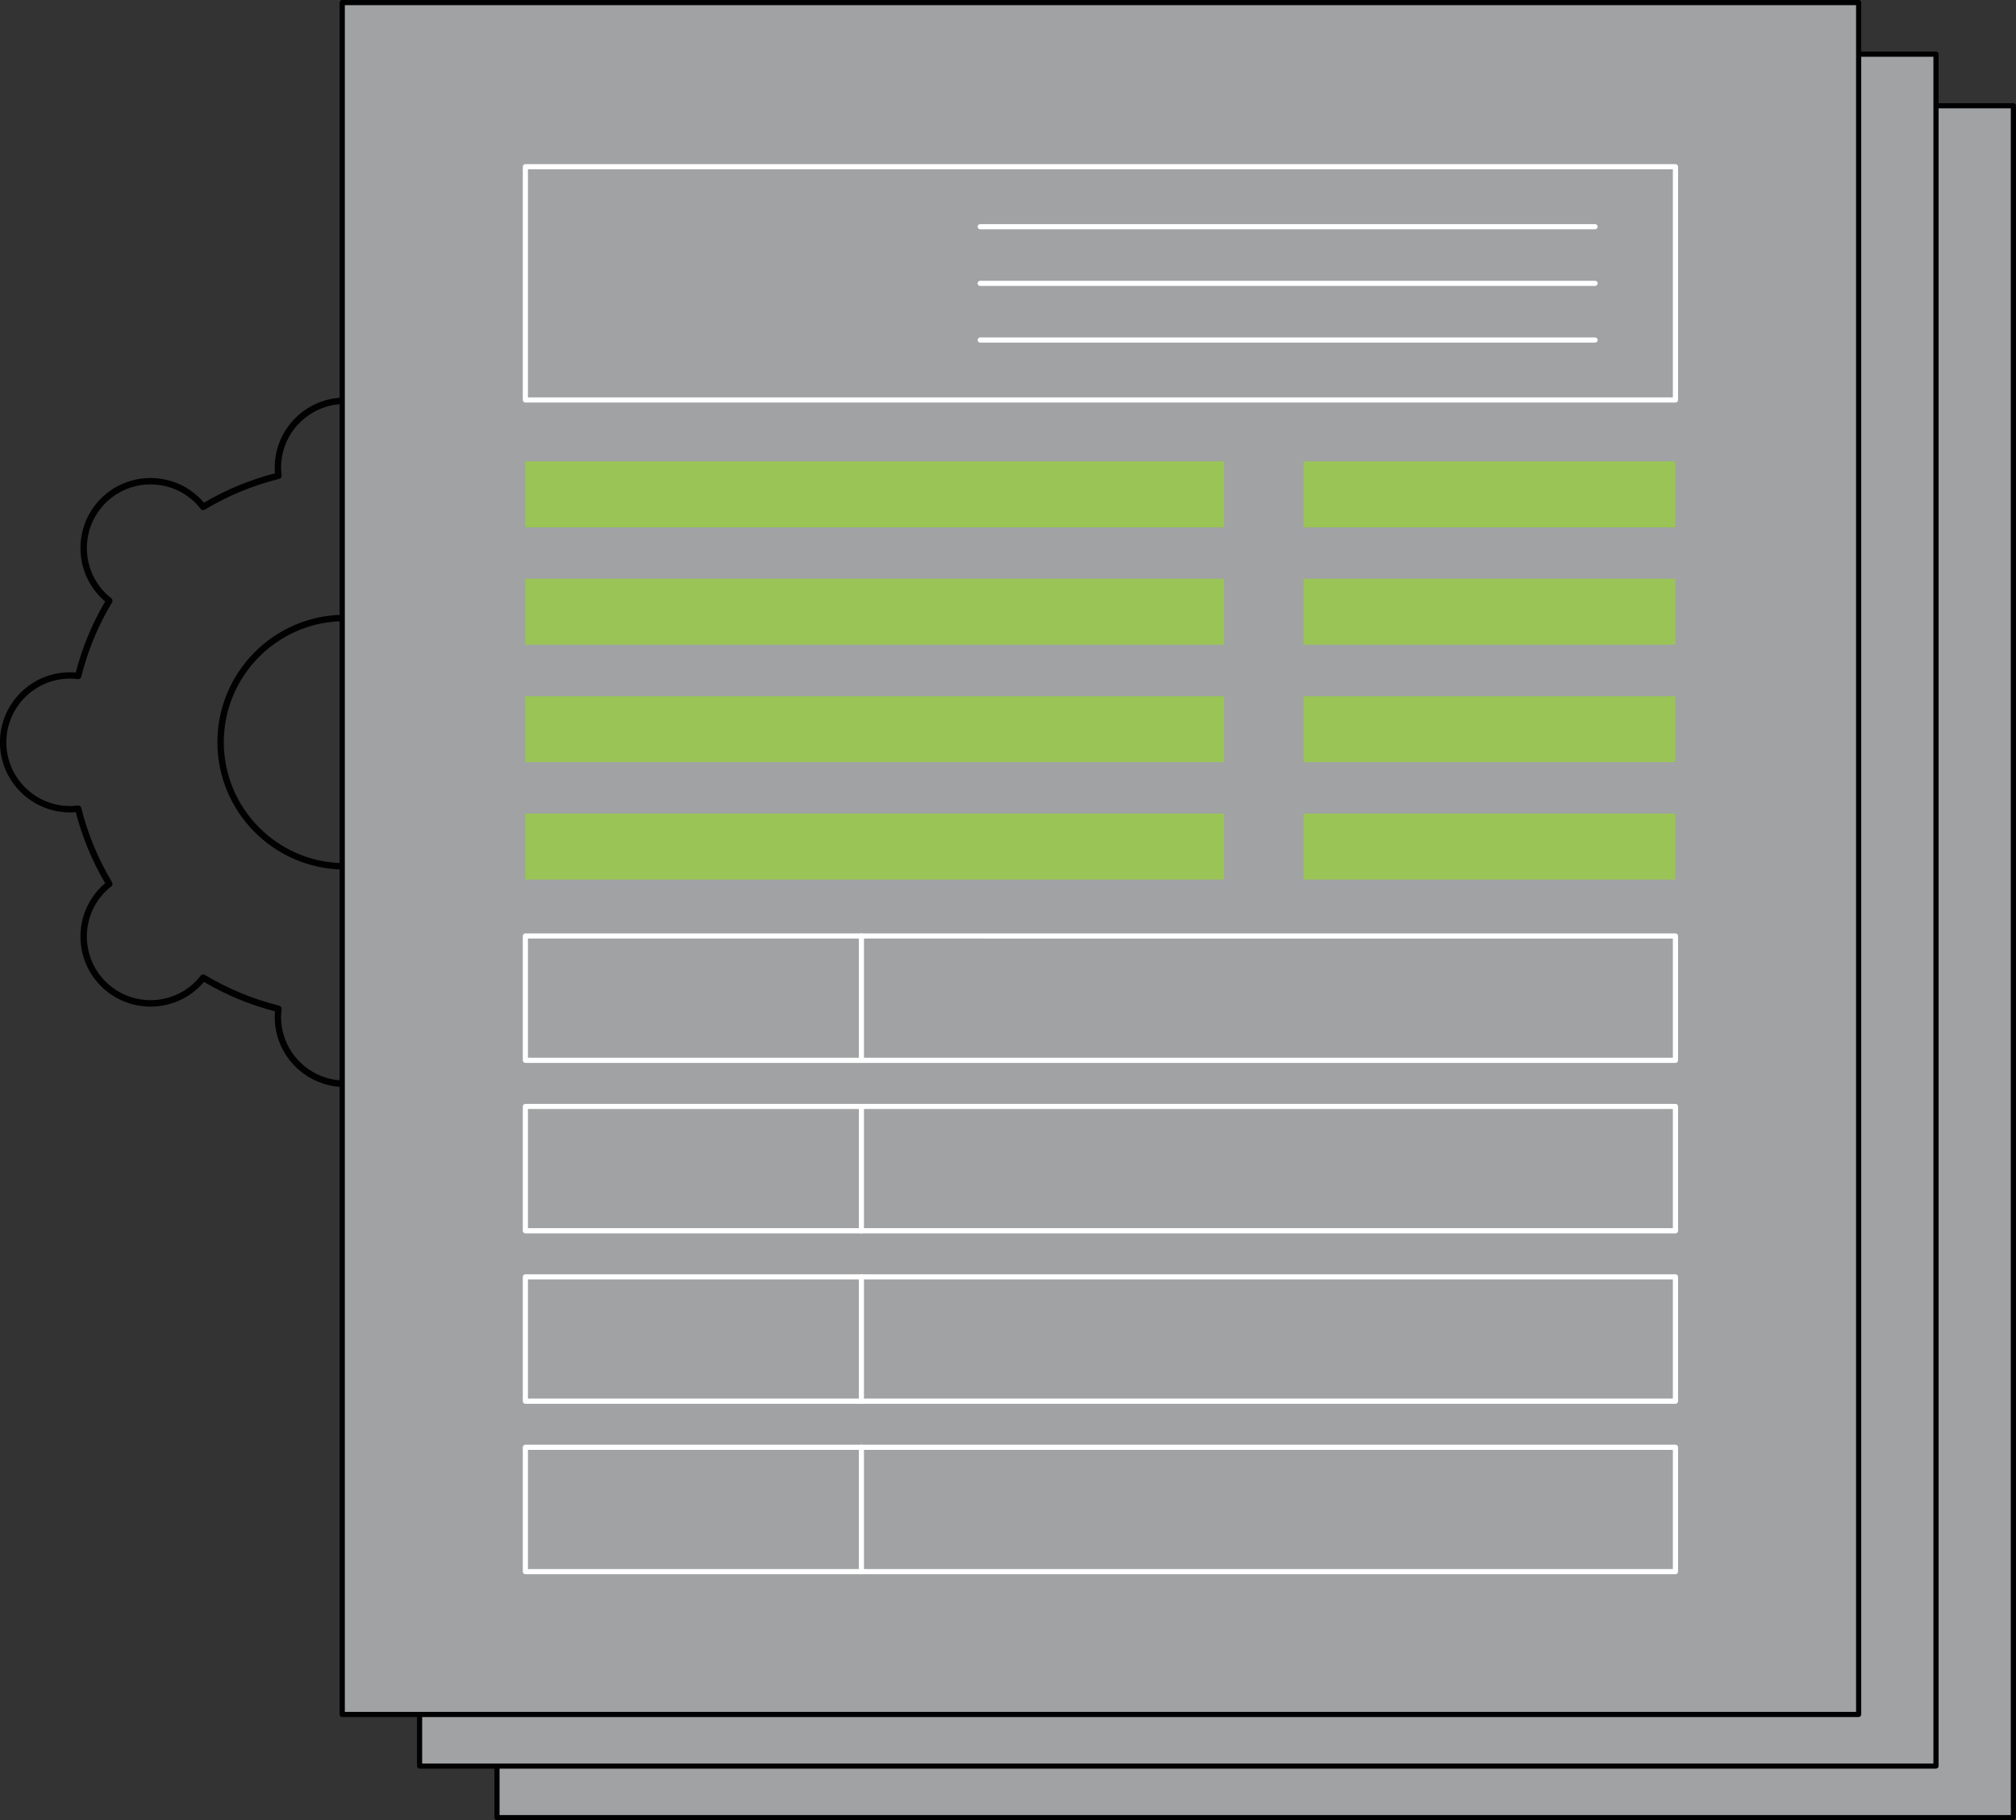 <?xml version="1.0" encoding="UTF-8"?> <svg xmlns="http://www.w3.org/2000/svg" id="Layer_1" data-name="Layer 1" version="1.1" viewBox="0 0 368.61 332.82"><rect x="0" y="0" width="368.61" height="332.82" fill="#333333" stroke="none"/><defs><style> .cls-1 { fill: #010101; } .cls-1, .cls-2, .cls-3, .cls-4 { stroke-width: 0px; } .cls-2 { fill: #9ac456; } .cls-3 { fill: #fff; } .cls-4 { fill: #a0a2a4; } </style></defs><polygon class="cls-4" points="368.14 332.35 90.87 332.35 90.87 19.34 368.14 19.34 368.14 332.35 368.14 332.35"></polygon><path class="cls-1" d="M91.34,331.88h276.32V19.81H91.34v312.07h0ZM368.14,332.82H90.87c-.26,0-.47-.21-.47-.47V19.34c0-.26.21-.47.47-.47h277.27c.26,0,.47.21.47.47v313.01c0,.26-.21.47-.47.47h0Z"></path><polygon class="cls-4" points="353.99 322.92 76.72 322.92 76.72 9.9 353.99 9.9 353.99 322.92 353.99 322.92"></polygon><path class="cls-1" d="M77.19,322.45h276.32V10.38H77.19v312.07h0ZM353.99,323.39H76.72c-.26,0-.47-.21-.47-.47V9.9c0-.26.21-.47.47-.47h277.27c.26,0,.47.21.47.47v313.01c0,.26-.21.47-.47.47h0Z"></path><polygon class="cls-4" points="339.84 313.49 62.57 313.49 62.57 .47 339.84 .47 339.84 313.49 339.84 313.49"></polygon><path class="cls-1" d="M63.05,313.01h276.32V.94H63.05v312.07h0ZM339.84,313.96H62.57c-.26,0-.47-.21-.47-.47V.47c0-.26.21-.47.47-.47h277.27c.26,0,.47.21.47.47v313.01c0,.26-.21.47-.47.47h0Z"></path><g><path class="cls-3" d="M96.53,72.66h209.34V30.95H96.53v41.71h0ZM306.35,73.6H96.06c-.26,0-.47-.21-.47-.47V30.48c0-.26.21-.47.47-.47h210.29c.26,0,.47.21.47.47v42.65c0,.26-.21.47-.47.47h0Z"></path><path class="cls-3" d="M291.65,41.92h-112.43c-.26,0-.47-.21-.47-.47s.21-.47.47-.47h112.43c.26,0,.47.21.47.47s-.21.47-.47.47h0Z"></path><path class="cls-3" d="M291.65,52.28h-112.43c-.26,0-.47-.21-.47-.47s.21-.47.47-.47h112.43c.26,0,.47.21.47.47s-.21.47-.47.47h0Z"></path><path class="cls-3" d="M291.65,62.64h-112.43c-.26,0-.47-.21-.47-.47s.21-.47.47-.47h112.43c.26,0,.47.21.47.47s-.21.47-.47.47h0Z"></path></g><polygon class="cls-2" points="223.83 96.42 96.06 96.42 96.06 84.36 223.83 84.36 223.83 96.42 223.83 96.42"></polygon><polygon class="cls-2" points="306.35 96.42 238.36 96.42 238.36 84.36 306.35 84.36 306.35 96.42 306.35 96.42"></polygon><polygon class="cls-2" points="223.83 117.88 96.06 117.88 96.06 105.82 223.83 105.82 223.83 117.88 223.83 117.88"></polygon><polygon class="cls-2" points="306.35 117.88 238.36 117.88 238.36 105.82 306.35 105.82 306.35 117.88 306.35 117.88"></polygon><polygon class="cls-2" points="223.83 139.35 96.06 139.35 96.06 127.29 223.83 127.29 223.83 139.35 223.83 139.35"></polygon><polygon class="cls-2" points="306.35 139.35 238.36 139.35 238.36 127.29 306.35 127.29 306.35 139.35 306.35 139.35"></polygon><polygon class="cls-2" points="223.83 160.82 96.06 160.82 96.06 148.76 223.83 148.76 223.83 160.82 223.83 160.82"></polygon><polygon class="cls-2" points="306.35 160.82 238.36 160.82 238.36 148.76 306.35 148.76 306.35 160.82 306.35 160.82"></polygon><g><path class="cls-3" d="M96.53,193.41h209.34v-21.8H96.53v21.8h0ZM306.35,194.35H96.06c-.26,0-.47-.21-.47-.47v-22.74c0-.26.21-.47.47-.47h210.29c.26,0,.47.21.47.47v22.74c0,.26-.21.47-.47.47h0Z"></path><path class="cls-3" d="M157.5,194.35c-.26,0-.47-.21-.47-.47v-22.74c0-.26.21-.47.47-.47s.47.21.47.47v22.74c0,.26-.21.47-.47.47h0Z"></path><path class="cls-3" d="M96.53,224.57h209.34v-21.8H96.53v21.8h0ZM306.35,225.52H96.06c-.26,0-.47-.21-.47-.47v-22.74c0-.26.21-.47.47-.47h210.29c.26,0,.47.21.47.47v22.74c0,.26-.21.47-.47.47h0Z"></path><path class="cls-3" d="M157.5,225.52c-.26,0-.47-.21-.47-.47v-22.74c0-.26.21-.47.47-.47s.47.21.47.47v22.74c0,.26-.21.47-.47.47h0Z"></path><path class="cls-3" d="M96.53,255.73h209.34v-21.8H96.53v21.8h0ZM306.35,256.68H96.06c-.26,0-.47-.21-.47-.47v-22.74c0-.26.21-.47.47-.47h210.29c.26,0,.47.21.47.47v22.74c0,.26-.21.47-.47.47h0Z"></path><path class="cls-3" d="M157.5,256.68c-.26,0-.47-.21-.47-.47v-22.74c0-.26.21-.47.47-.47s.47.21.47.47v22.74c0,.26-.21.47-.47.47h0Z"></path><path class="cls-3" d="M96.53,286.9h209.34v-21.8H96.53v21.8h0ZM306.35,287.84H96.06c-.26,0-.47-.21-.47-.47v-22.74c0-.26.21-.47.47-.47h210.29c.26,0,.47.21.47.47v22.74c0,.26-.21.47-.47.47h0Z"></path><path class="cls-3" d="M157.5,287.84c-.26,0-.47-.21-.47-.47v-22.74c0-.26.21-.47.47-.47s.47.21.47.47v22.74c0,.26-.21.47-.47.47h0Z"></path><g><path class="cls-1" d="M39.75,135.7c0,12.69,10.2,23.03,22.83,23.29v-1.17c-11.99-.25-21.66-10.08-21.66-22.12s9.68-21.87,21.66-22.12v-1.17c-12.63.25-22.83,10.6-22.83,23.29Z"></path><path class="cls-1" d="M62.57,197.56c-6.21-.25-11.18-5.36-11.18-11.63,0-.43.03-.89.1-1.41.03-.29-.15-.56-.44-.64-4.8-1.19-9.37-3.08-13.6-5.63-.09-.06-.2-.08-.3-.08-.17,0-.35.08-.46.23-.33.41-.63.76-.93,1.07-4.54,4.54-11.93,4.54-16.47,0-4.54-4.54-4.54-11.93,0-16.47.3-.3.64-.6,1.06-.93.23-.18.29-.51.14-.76-2.55-4.23-4.44-8.8-5.63-13.59-.07-.29-.34-.47-.64-.44-.53.06-.98.1-1.41.1-6.43,0-11.65-5.22-11.65-11.65s5.23-11.65,11.65-11.65c.43,0,.89.03,1.41.1.3.03.57-.15.64-.44,1.19-4.79,3.08-9.37,5.63-13.59.15-.25.09-.58-.14-.76-.41-.33-.76-.63-1.06-.93-4.54-4.54-4.54-11.93,0-16.48,4.54-4.54,11.93-4.54,16.47,0,.3.3.61.65.93,1.07.18.23.51.29.76.14,4.23-2.55,8.8-4.44,13.6-5.63.29-.07.47-.34.44-.64-.06-.52-.1-.98-.1-1.41,0-6.26,4.97-11.38,11.18-11.63v-1.17c-6.85.25-12.34,5.89-12.34,12.79,0,.33.02.67.05,1.04-4.57,1.18-8.93,2.99-12.99,5.38-.24-.28-.47-.54-.7-.77-5-5-13.13-5-18.13,0s-5,13.13,0,18.13c.23.23.49.46.77.7-2.39,4.06-4.2,8.42-5.38,12.99-.37-.03-.71-.05-1.04-.05-7.07,0-12.82,5.75-12.82,12.81s5.75,12.82,12.82,12.82c.33,0,.67-.02,1.04-.05,1.18,4.57,2.99,8.93,5.38,12.99-.29.24-.54.47-.77.7-5,4.99-5,13.13,0,18.12,4.99,4.99,13.13,5,18.13,0,.23-.23.46-.49.7-.77,4.06,2.39,8.42,4.2,12.99,5.38-.03.37-.05.71-.05,1.04,0,6.91,5.5,12.54,12.34,12.79v-1.17Z"></path></g></g></svg> 